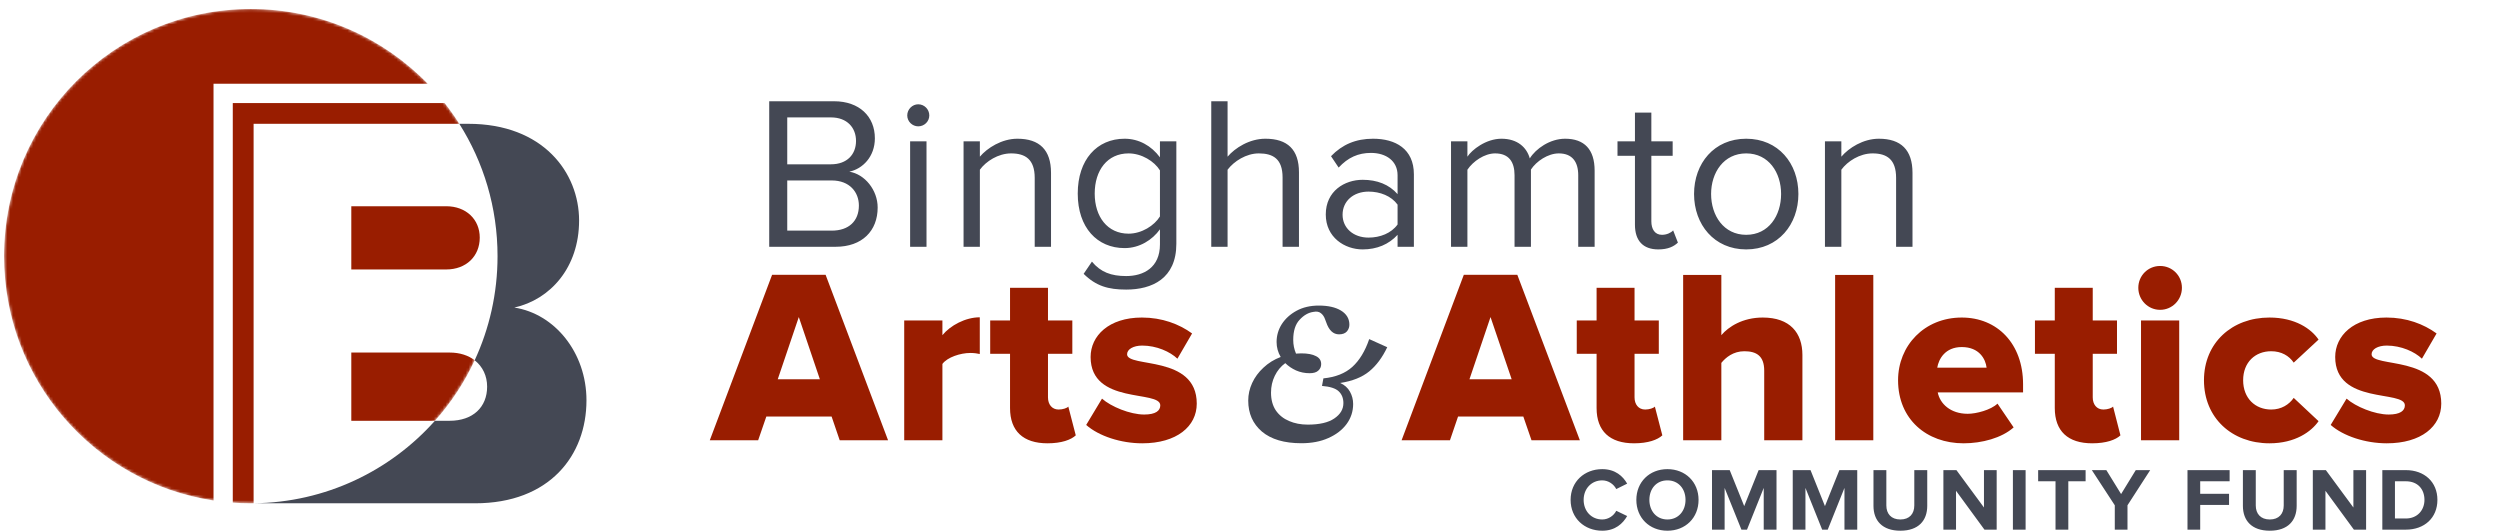 <svg width="867" height="184" viewBox="0 0 867 184" fill="none" xmlns="http://www.w3.org/2000/svg">
<g clip-path="url(#clip0_93_1428)">
<g clip-path="url(#clip1_93_1428)">
<path fill-rule="evenodd" clip-rule="evenodd" d="M544.687 173.359C544.687 167.018 549.491 162.697 555.659 162.697C560.207 162.697 562.851 165.17 564.301 167.729L560.52 169.606C559.667 167.928 557.791 166.592 555.659 166.592C551.935 166.592 549.206 169.464 549.206 173.359C549.206 177.283 551.935 180.155 555.659 180.155C557.791 180.155 559.667 178.847 560.52 177.141L564.301 178.961C562.822 181.548 560.207 184.05 555.659 184.05C549.491 184.05 544.687 179.728 544.687 173.359ZM567.484 173.359C567.484 167.161 572.033 162.697 578.258 162.697C584.512 162.697 589.06 167.161 589.06 173.359C589.06 179.586 584.512 184.05 578.258 184.05C572.033 184.05 567.484 179.586 567.484 173.359ZM584.54 173.359C584.54 169.492 582.067 166.592 578.258 166.592C574.449 166.592 572.004 169.492 572.004 173.359C572.004 177.198 574.449 180.155 578.258 180.155C582.067 180.155 584.54 177.198 584.54 173.359ZM611.659 183.681V169.208L605.86 183.681H603.927L598.099 169.208V183.681H593.722V163.038H599.862L604.893 175.52L609.896 163.038H616.093V183.681H611.659ZM639.659 183.681V169.208L633.86 183.681H631.927L626.128 169.208V183.681H621.722V163.038H627.89L632.893 175.52L637.896 163.038H644.093V183.681H639.659ZM649.721 175.435V163.038H654.184V175.293C654.184 178.164 655.861 180.155 659.045 180.155C662.229 180.155 663.878 178.164 663.878 175.293V163.038H668.369V175.406C668.369 180.553 665.327 184.05 659.045 184.05C652.763 184.05 649.721 180.524 649.721 175.435ZM688.21 183.681L678.347 170.203V183.681H673.969V163.038H678.489L688.04 176.003V163.038H692.446V183.681H688.21ZM698.074 183.681V163.038H702.48V183.681H698.074ZM712.856 183.681V166.905H706.83V163.038H723.288V166.905H717.291V183.681H712.856ZM733.408 183.681V175.236L725.449 163.038H730.48L735.597 171.34L740.685 163.038H745.688L737.814 175.236V183.681H733.408ZM758.622 183.681V163.038H773.233V166.905H763.028V171.255H773.034V175.122H763.028V183.681H758.622ZM777.838 175.435V163.038H782.301V175.293C782.301 178.164 783.978 180.155 787.162 180.155C790.346 180.155 791.995 178.164 791.995 175.293V163.038H796.486V175.406C796.486 180.553 793.444 184.05 787.162 184.05C780.88 184.05 777.838 180.524 777.838 175.435ZM816.328 183.681L806.464 170.203V183.681H802.086V163.038H806.606L816.157 176.003V163.038H820.563V183.681H816.328ZM826.191 183.681V163.038H834.35C840.802 163.038 845.294 167.161 845.294 173.359C845.294 179.586 840.802 183.681 834.35 183.681H826.191ZM840.802 173.359C840.802 169.72 838.557 166.905 834.321 166.905H830.569V179.814H834.321C838.415 179.814 840.802 176.856 840.802 173.359Z" fill="#444854"/>
<path fill-rule="evenodd" clip-rule="evenodd" d="M531.127 152.688L528.284 144.442H505.657L502.843 152.688H486.071L507.647 95.309H526.209L547.898 152.688H531.127ZM516.914 109.952L509.608 131.533H524.248L516.914 109.952ZM553.697 141.514V122.691H546.818V111.147H553.697V99.802H566.859V111.147H575.273V122.691H566.859V137.817C566.859 140.234 568.223 142.025 570.554 142.025C572.004 142.025 573.482 141.514 573.908 141.002L576.495 150.982C574.846 152.517 571.577 153.74 566.688 153.74C558.274 153.74 553.697 149.503 553.697 141.514ZM611.829 152.688V128.52C611.829 123.458 609.157 121.809 604.95 121.809C601.084 121.809 598.497 123.97 596.962 125.847V152.688H583.715V95.338H596.962V116.236C599.435 113.308 604.353 110.123 611.317 110.123C620.783 110.123 625.076 115.44 625.076 123.117V152.688H611.829ZM636.418 152.688V95.338H649.664V152.688H636.418ZM658.249 131.875C658.249 119.847 667.374 110.123 680.336 110.123C692.645 110.123 701.599 119.165 701.599 133.268V136.083H672.007C672.775 139.978 676.385 143.504 682.411 143.504C685.339 143.504 690.399 142.196 692.73 139.978L698.33 148.224C694.18 151.92 687.301 153.74 680.961 153.74C668.141 153.74 658.249 145.381 658.249 131.875ZM680.336 120.359C674.594 120.359 672.348 124.482 671.837 127.496H688.949C688.608 124.567 686.448 120.359 680.336 120.359ZM712.6 141.514V122.691H705.721V111.147H712.6V99.802H725.761V111.147H734.175V122.691H725.761V137.817C725.761 140.234 727.126 142.025 729.457 142.025C730.906 142.025 732.356 141.514 732.811 141.002L735.369 150.982C733.749 152.517 730.48 153.74 725.562 153.74C717.148 153.74 712.6 149.503 712.6 141.514ZM741.566 99.802C741.566 95.594 744.921 92.238 749.128 92.238C753.335 92.238 756.689 95.594 756.689 99.802C756.689 104.01 753.335 107.45 749.128 107.45C744.921 107.45 741.566 104.01 741.566 99.802ZM742.504 152.688V111.147H755.751V152.688H742.504ZM764.336 131.875C764.336 118.881 774.057 110.123 787.048 110.123C796.003 110.123 801.574 114.075 804.076 117.772L795.462 125.761C793.842 123.373 791.17 121.809 787.645 121.809C782.159 121.809 777.923 125.591 777.923 131.875C777.923 138.158 782.159 142.025 787.645 142.025C791.17 142.025 793.842 140.319 795.462 137.988L804.076 146.063C801.574 149.674 796.003 153.74 787.048 153.74C774.057 153.74 764.336 144.954 764.336 131.875ZM808.283 147.371L813.797 138.244C816.896 141.002 823.519 143.76 828.408 143.76C832.36 143.76 834.008 142.452 834.008 140.575C834.008 135.145 809.846 140.49 809.846 123.8C809.846 116.492 816.1 110.123 827.641 110.123C834.605 110.123 840.518 112.369 845.009 115.639L839.921 124.397C837.448 121.98 832.701 119.847 827.726 119.847C824.628 119.847 822.467 121.127 822.467 122.861C822.467 127.667 846.63 122.947 846.63 139.978C846.63 147.883 839.665 153.74 827.726 153.74C820.335 153.74 812.66 151.238 808.283 147.371Z" fill="#991D00"/>
<path d="M451.306 153.712C445.393 153.712 440.836 152.366 437.633 149.674C434.468 146.963 432.886 143.381 432.886 138.926C432.886 136.822 433.341 134.784 434.25 132.813C435.16 130.842 436.467 129.069 438.173 127.496C439.86 125.904 441.85 124.672 444.143 123.8C443.195 122.188 442.721 120.463 442.721 118.625C442.721 116.388 443.318 114.322 444.512 112.426C445.744 110.512 447.459 108.957 449.657 107.763C451.856 106.569 454.423 105.972 457.361 105.972C460.563 105.972 463.112 106.54 465.007 107.678C466.921 108.834 467.907 110.417 467.964 112.426C468.002 113.355 467.727 114.18 467.139 114.9C466.533 115.601 465.614 115.952 464.382 115.952C462.354 115.952 460.867 114.549 459.919 111.744L459.55 110.777C459.246 109.867 458.773 109.156 458.128 108.644C457.484 108.095 456.612 107.934 455.513 108.161C453.77 108.389 452.159 109.308 450.681 110.919C449.221 112.474 448.492 114.796 448.492 117.885C448.492 119.535 448.814 121.117 449.458 122.634C450.046 122.577 450.643 122.548 451.249 122.548C453.485 122.548 455.2 122.871 456.394 123.515C457.588 124.103 458.185 125.022 458.185 126.273C458.185 127.183 457.844 127.941 457.162 128.548C456.517 129.136 455.532 129.429 454.205 129.429C452.5 129.429 450.917 129.107 449.458 128.463C448.037 127.818 446.796 126.975 445.734 125.932C444.18 127.069 442.968 128.538 442.096 130.339C441.224 132.121 440.788 134.064 440.788 136.168C440.788 138.594 441.338 140.642 442.437 142.31C443.574 143.959 445.109 145.191 447.042 146.006C448.975 146.84 451.135 147.257 453.523 147.257C457.598 147.257 460.668 146.546 462.733 145.125C464.837 143.703 465.889 141.931 465.889 139.808C465.889 138.083 465.339 136.708 464.24 135.685C463.179 134.68 461.255 134.064 458.469 133.837L458.953 131.221C463.16 130.804 466.505 129.477 468.987 127.24C471.47 124.984 473.422 121.771 474.843 117.601L481.097 120.416C479.391 123.999 477.306 126.795 474.843 128.804C472.36 130.832 469.006 132.168 464.78 132.813C466.296 133.495 467.424 134.5 468.163 135.827C468.902 137.154 469.271 138.576 469.271 140.092C469.271 142.67 468.513 144.992 466.997 147.058C465.481 149.105 463.368 150.726 460.658 151.92C458.005 153.115 454.888 153.712 451.306 153.712Z" fill="#444854"/>
<path fill-rule="evenodd" clip-rule="evenodd" d="M291.21 152.688L288.396 144.442H265.768L262.926 152.688H246.154L267.758 95.309H286.321L307.981 152.688H291.21ZM277.025 109.952L269.72 131.533H284.331L277.025 109.952ZM313.581 152.688V111.147H326.828V116.236C329.557 112.881 334.816 110.038 339.79 110.038V122.776C339.023 122.605 337.914 122.406 336.521 122.406C333.082 122.406 328.533 123.885 326.828 126.216V152.688H313.581ZM350.28 141.514V122.691H343.4V111.147H350.28V99.802H363.441V111.147H371.883V122.691H363.441V137.817C363.441 140.234 364.805 142.025 367.136 142.025C368.614 142.025 370.064 141.514 370.491 141.002L373.077 150.982C371.429 152.517 368.16 153.74 363.27 153.74C354.856 153.74 350.28 149.503 350.28 141.514ZM376.688 147.371L382.174 138.244C385.272 141.002 391.896 143.76 396.813 143.76C400.765 143.76 402.385 142.452 402.385 140.575C402.385 135.144 378.223 140.49 378.223 123.8C378.223 116.492 384.505 110.123 396.017 110.123C402.982 110.123 408.923 112.369 413.414 115.639L408.326 124.397C405.824 121.98 401.106 119.847 396.131 119.847C393.033 119.847 390.872 121.127 390.872 122.861C390.872 127.666 415.035 122.947 415.035 139.978C415.035 147.883 408.07 153.74 396.131 153.74C388.712 153.74 381.065 151.238 376.688 147.371Z" fill="#991D00"/>
<path fill-rule="evenodd" clip-rule="evenodd" d="M266.764 85.585V35.115H289.249C298.033 35.115 303.405 40.404 303.405 47.967C303.405 54.337 299.17 58.573 294.536 59.54C299.909 60.393 304.372 65.909 304.372 71.965C304.372 80.069 298.999 85.585 289.789 85.585H266.764ZM296.867 48.877C296.867 44.328 293.825 40.717 288.169 40.717H273.017V56.981H288.169C293.825 56.981 296.867 53.483 296.867 48.877ZM297.862 71.283C297.862 66.677 294.678 62.582 288.453 62.582H273.017V79.984H288.453C294.366 79.984 297.862 76.657 297.862 71.283ZM314.633 40.034C314.633 37.902 316.396 36.167 318.443 36.167C320.546 36.167 322.28 37.902 322.28 40.034C322.28 42.139 320.546 43.816 318.443 43.816C316.396 43.816 314.633 42.139 314.633 40.034ZM315.628 85.585V49.019H321.314V85.585H315.628ZM358.836 85.585V61.672C358.836 55.246 355.567 53.199 350.649 53.199C346.187 53.199 341.951 55.929 339.819 58.857V85.585H334.162V49.019H339.819V54.337C342.406 51.294 347.409 48.109 352.838 48.109C360.485 48.109 364.493 51.977 364.493 59.938V85.585H358.836ZM375.807 94.968L378.678 90.731C381.691 94.371 385.329 95.736 390.56 95.736C396.615 95.736 402.271 92.779 402.271 84.76V79.529C399.628 83.225 395.165 86.04 390.02 86.04C380.497 86.04 373.76 78.931 373.76 67.132C373.76 55.389 380.412 48.109 390.02 48.109C394.938 48.109 399.315 50.555 402.271 54.564V49.019H407.957V84.533C407.957 96.645 399.486 100.427 390.56 100.427C384.335 100.427 380.099 99.205 375.807 94.968ZM402.271 75.064V59.085C400.31 55.929 395.932 53.199 391.384 53.199C384.05 53.199 379.644 59.028 379.644 67.132C379.644 75.15 384.05 81.035 391.384 81.035C395.932 81.035 400.31 78.249 402.271 75.064ZM444.797 85.585V61.53C444.797 55.076 441.471 53.199 436.554 53.199C432.176 53.199 427.94 55.929 425.723 58.857V85.585H420.066V35.115H425.723V54.337C428.31 51.294 433.313 48.109 438.828 48.109C446.474 48.109 450.482 51.834 450.482 59.767V85.585H444.797ZM484.679 85.585V81.434C481.638 84.76 477.487 86.495 472.57 86.495C466.344 86.495 459.778 82.344 459.778 74.382C459.778 66.222 466.344 62.355 472.57 62.355C477.544 62.355 481.723 63.947 484.679 67.331V60.762C484.679 55.843 480.728 53.029 475.441 53.029C471.035 53.029 467.481 54.621 464.241 58.118L461.597 54.166C465.52 50.1 470.21 48.109 476.18 48.109C483.912 48.109 490.336 51.607 490.336 60.45V85.585H484.679ZM484.679 77.851V70.97C482.49 67.956 478.624 66.449 474.616 66.449C469.329 66.449 465.605 69.776 465.605 74.467C465.605 79.074 469.329 82.4 474.616 82.4C478.624 82.4 482.49 80.893 484.679 77.851ZM547.331 85.585V60.762C547.331 56.156 545.284 53.199 540.594 53.199C536.813 53.199 532.805 55.929 530.929 58.8V85.585H525.243V60.762C525.243 56.156 523.282 53.199 518.506 53.199C514.811 53.199 510.86 55.929 508.898 58.857V85.585H503.213V49.019H508.898V54.337C510.405 51.977 515.323 48.109 520.695 48.109C526.295 48.109 529.479 51.152 530.531 54.934C532.577 51.607 537.495 48.109 542.782 48.109C549.463 48.109 553.016 51.834 553.016 59.17V85.585H547.331ZM567.001 77.936V54.024H560.947V49.019H567.001V39.039H572.687V49.019H580.078V54.024H572.687V76.742C572.687 79.443 573.881 81.434 576.382 81.434C577.974 81.434 579.481 80.751 580.248 79.898L581.897 84.135C580.475 85.5 578.429 86.495 575.103 86.495C569.73 86.495 567.001 83.395 567.001 77.936ZM587.497 67.274C587.497 56.668 594.461 48.109 605.576 48.109C616.719 48.109 623.683 56.668 623.683 67.274C623.683 77.851 616.719 86.495 605.576 86.495C594.461 86.495 587.497 77.851 587.497 67.274ZM617.685 67.274C617.685 59.853 613.393 53.199 605.576 53.199C597.787 53.199 593.409 59.853 593.409 67.274C593.409 74.752 597.787 81.434 605.576 81.434C613.393 81.434 617.685 74.752 617.685 67.274ZM657.567 85.585V61.672C657.567 55.246 654.327 53.199 649.409 53.199C644.946 53.199 640.711 55.929 638.579 58.857V85.585H632.893V49.019H638.579V54.337C641.165 51.294 646.14 48.109 651.598 48.109C659.245 48.109 663.253 51.977 663.253 59.938V85.585H657.567Z" fill="#444854"/>
<path fill-rule="evenodd" clip-rule="evenodd" d="M87.949 174.537V174.542H164.757C190.568 174.542 203.388 157.971 203.388 138.836C203.388 122.264 192.359 108.825 178.373 106.661C190.767 103.899 200.83 92.851 200.83 76.479C200.83 59.907 188.408 42.936 162.398 42.936L159.286 42.936C167.685 56.198 172.546 71.938 172.546 88.836C172.546 101.744 169.706 113.979 164.618 124.951C167.423 127.124 168.936 130.417 168.936 134.081C168.936 141.2 164.018 145.926 155.916 145.926H150.834C135.371 163.27 112.958 174.261 87.949 174.537Z" fill="#444854"/>
<mask id="mask0_93_1428" style="mask-type:luminance" maskUnits="userSpaceOnUse" x="1" y="3" width="172" height="172">
<path d="M86.98 174.537C39.665 174.537 1.42 136.228 1.42 88.833C1.42 41.439 39.665 3.13 86.98 3.13C134.295 3.13 172.54 41.439 172.54 88.833C172.54 136.228 134.295 174.537 86.98 174.537Z" fill="white"/>
</mask>
<g mask="url(#mask0_93_1428)">
<path fill-rule="evenodd" clip-rule="evenodd" d="M74.049 173.573C32.878 167.342 1.42 131.814 1.42 88.836C1.42 41.427 39.653 3.13 86.983 3.13C111.056 3.13 132.788 13.05 148.326 29.041H74.049V173.573ZM80.729 174.318C82.794 174.467 84.879 174.542 86.983 174.542C87.305 174.542 87.627 174.541 87.949 174.537V42.936H159.286C157.708 40.445 156.005 38.04 154.186 35.733H80.729V174.318ZM155.916 122.264C159.519 122.264 162.453 123.274 164.618 124.951C161.057 132.629 156.395 139.689 150.834 145.926H121.833V122.264H155.916ZM166.377 82.401C166.377 76.08 161.63 71.524 154.751 71.524H121.833V93.449H154.751C161.63 93.449 166.377 88.893 166.377 82.401Z" fill="#991D00"/>
</g>
</g>
</g>
<defs>
<clipPath id="clip0_93_1428">
<rect width="867" height="184" fill="white"/>
</clipPath>
<clipPath id="clip1_93_1428">
<rect width="867" height="184.249" fill="white"/>
</clipPath>
</defs>
</svg>
